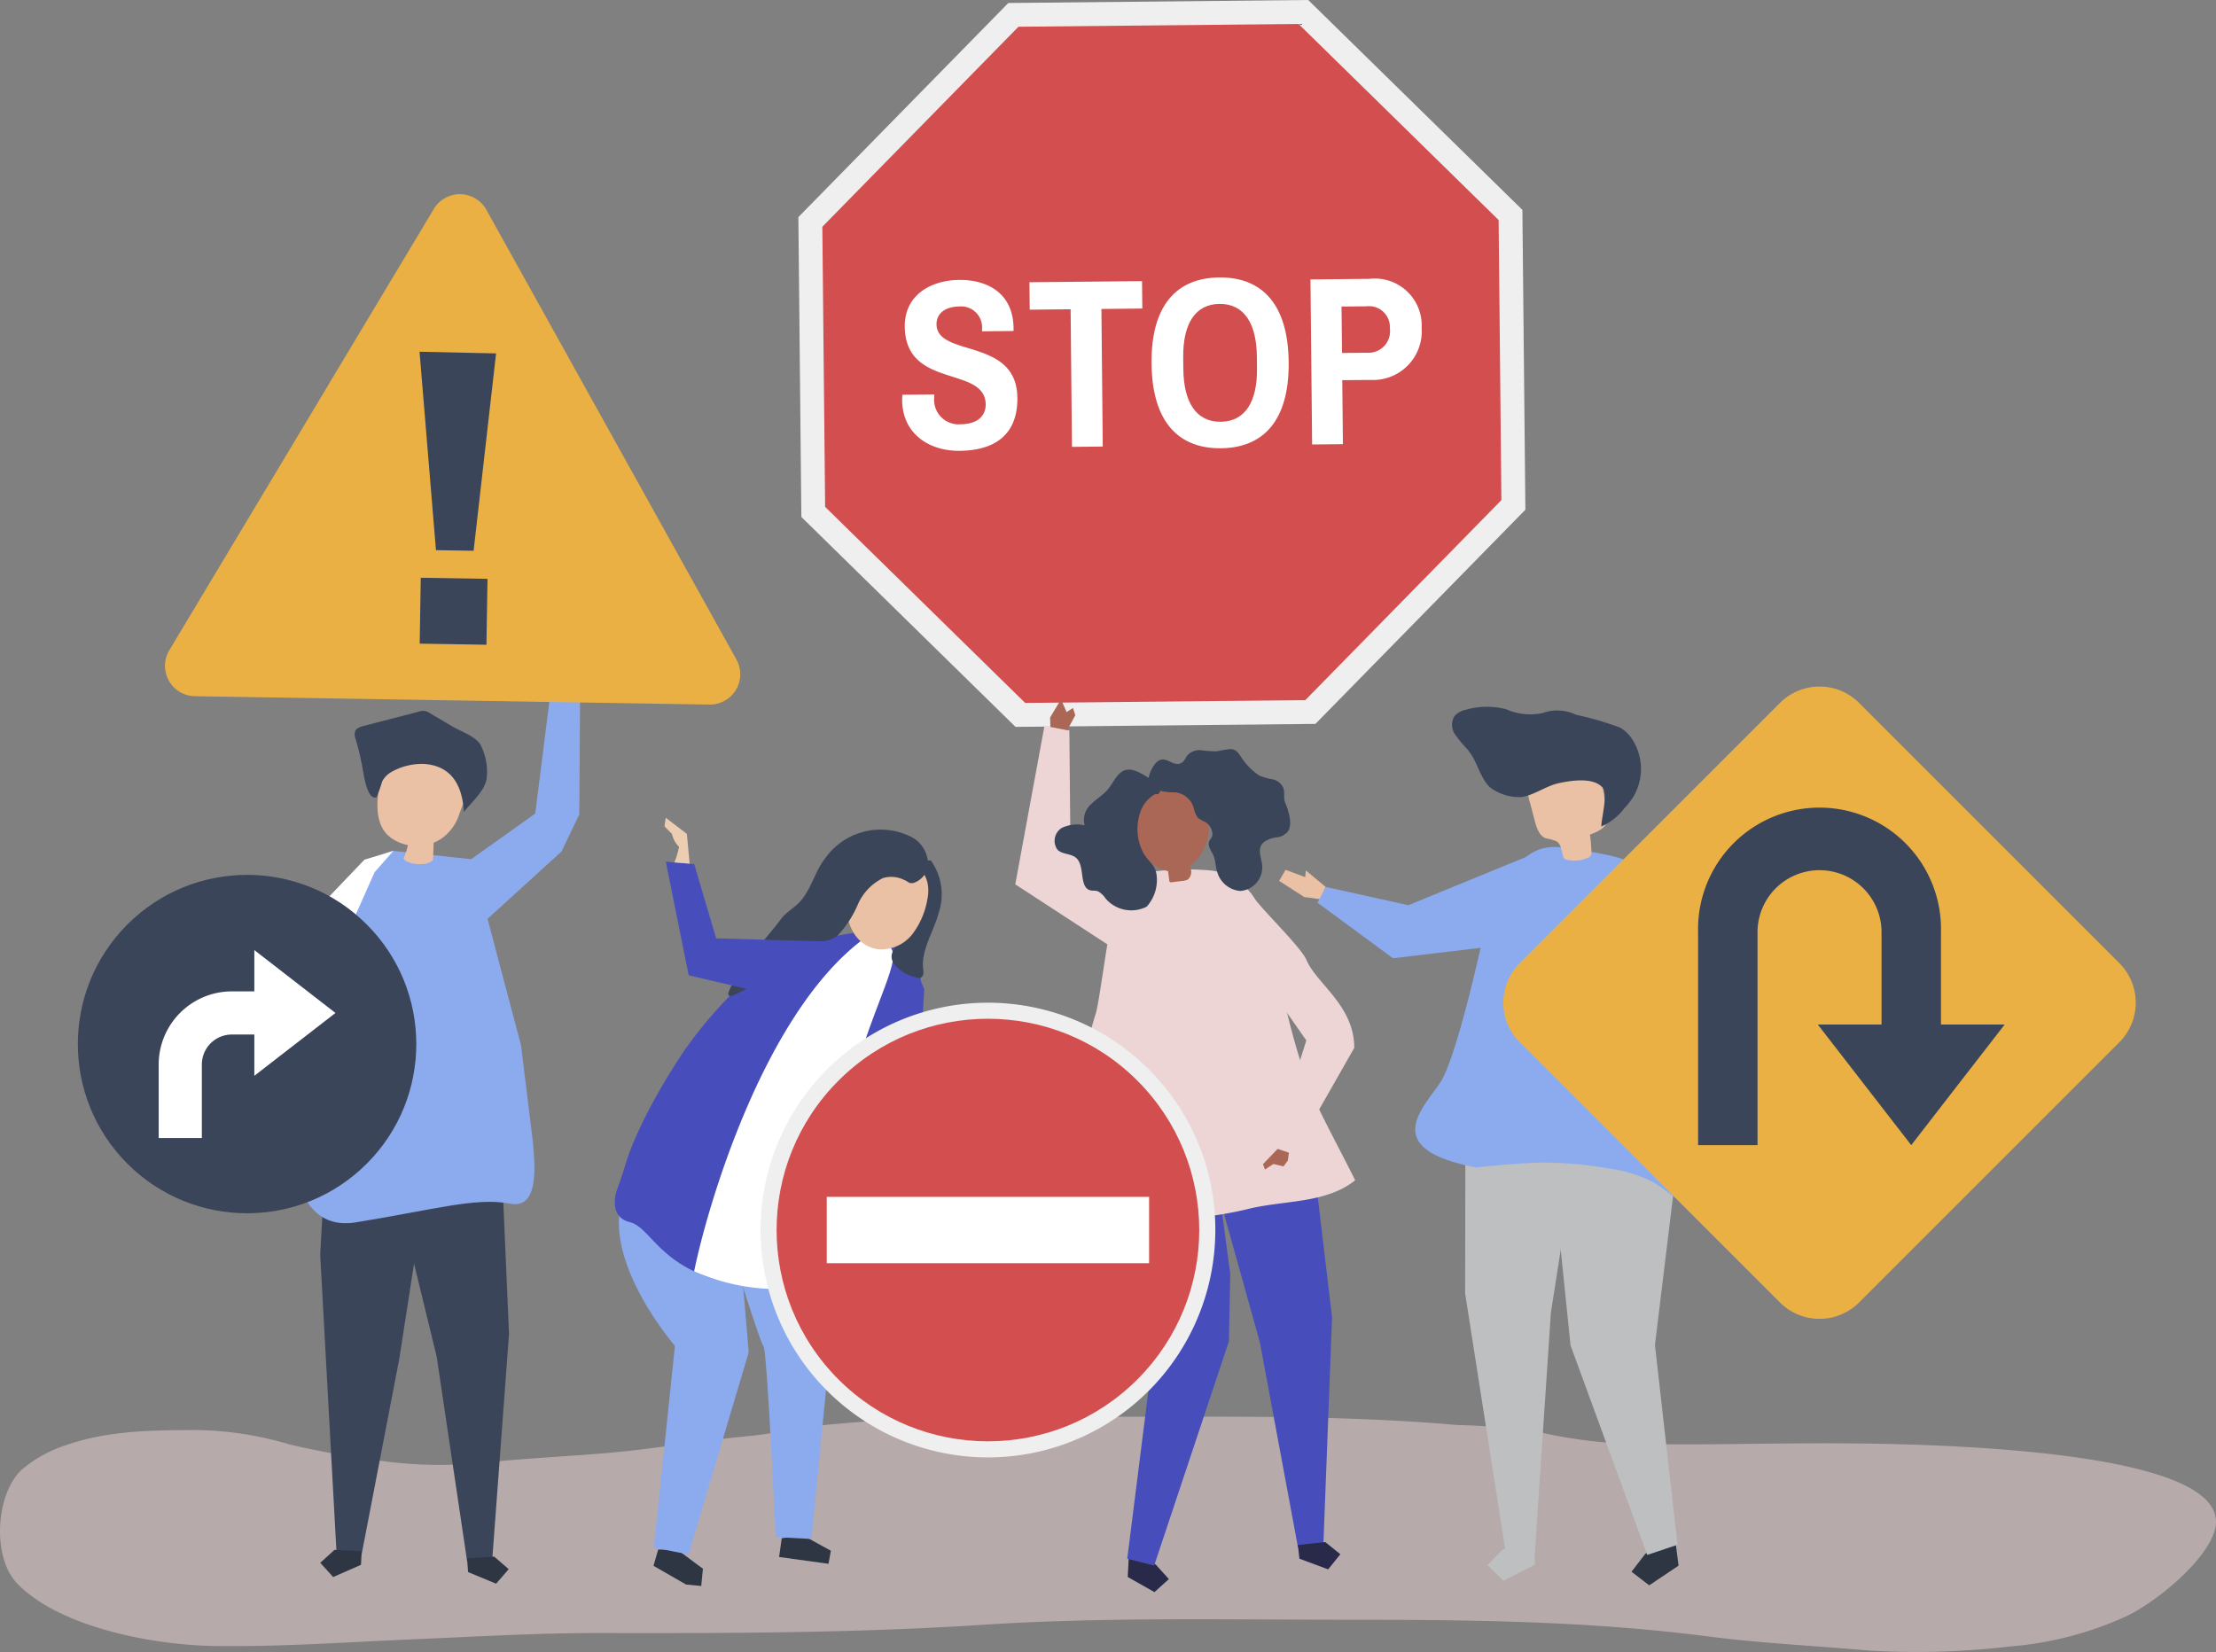 <svg xmlns="http://www.w3.org/2000/svg" width="166" height="123.797" viewBox="0 0 166 123.797">
  <rect x="0" y="0" width="166" height="123.797" fill="#808080" stroke="none"/>
  <g id="Group_111" data-name="Group 111" transform="translate(-61 -32.611)">
    <path id="Path_74" data-name="Path 74" d="M137.157,668.11a139.6,139.6,0,0,0-14.575.65c-1.83.2-3.621.631-5.455.805-3.663.349-7.261,1-10.937,1.3-2.96.242-5.933.385-8.885.692a32.276,32.276,0,0,1-8.577-.254,58.848,58.848,0,0,1-6.074-1.116,25.584,25.584,0,0,0-6.995-1.069c-3.322.023-6.557.026-9.737,1.143a9.66,9.66,0,0,0-3.33,1.86c-1.94,1.884-2.2,6.585-.266,8.539,3.263,3.289,10.226,4.579,14.8,4.64,5.011.067,9.88-.294,14.9-.505,4.664-.2,9.315-.477,13.986-.467,9.54.02,19.082,0,28.605-.617,8.947-.58,17.917-.381,26.884-.381,9.2,0,18.328.07,27.457,1.253,3.978.516,8.03.7,12.027,1.057a60.157,60.157,0,0,0,10.586-.305,25.915,25.915,0,0,0,8.689-2.255c2.153-1,5.992-4.093,6.652-6.472,1.851-6.669-26.089-6.509-30.379-6.494-4.8.017-9.636.17-14.431-.007a35.038,35.038,0,0,1-5.973-.875,48.531,48.531,0,0,0-5.925-.486c-8.292-.73-16.6-.624-24.923-.624C142.574,668.125,139.865,668.1,137.157,668.11Z" transform="translate(0 -529.368)" fill="#eed5d5" opacity="0.5"/>
    <g id="Group_91" data-name="Group 91" transform="translate(90.553 121.267)">
      <path id="Path_75" data-name="Path 75" d="M246.115,564.846l.428,9.937-1.256,16.9-1.879.134-2.283-15.346-3.159-12.986Z" transform="translate(-237.966 -563.481)" fill="#3b455a"/>
      <path id="Path_76" data-name="Path 76" d="M270.595,732.085l2.1.872.944-1.088-1.088-.944-2.032.144Z" transform="translate(-265.085 -702.961)" fill="#2e3644"/>
    </g>
    <g id="Group_92" data-name="Group 92" transform="translate(84.986 118.343)">
      <path id="Path_77" data-name="Path 77" d="M205.042,546.743l-.412,7.511,1.224,22.334,1.882.094,2.82-14.648,2.487-16.064Z" transform="translate(-204.63 -545.97)" fill="#3b455a"/>
      <path id="Path_78" data-name="Path 78" d="M207.7,729.04l-2.086.916-.967-1.068,1.068-.967,2.035.1Z" transform="translate(-204.643 -697.535)" fill="#2e3644"/>
    </g>
    <g id="Group_93" data-name="Group 93" transform="translate(83.286 96.358)">
      <path id="Path_79" data-name="Path 79" d="M207.5,414.956l-5.872-.629s-3.267.349-5.483,8.107c-1.233,4.316-1.609,11.116-1.7,16.3.139.74.944,3.979,4.351,3.429,5.851-.944,8.964-1.887,11.512-1.415,2.17.472,1.987-2.516,1.748-4.8l-.865-7.055Z" transform="translate(-194.447 -414.327)" fill="#8cabef"/>
    </g>
    <path id="Path_80" data-name="Path 80" d="M236.233,372.1a11.021,11.021,0,0,0-4.485-.325,1.239,1.239,0,0,0-.849.457,1.3,1.3,0,0,0-.138.358c-.374,1.39-.848,3.45.067,4.731a2.289,2.289,0,0,0,.661.6,3.25,3.25,0,0,0,1.095.43,5.878,5.878,0,0,1-.331,1.009c.339.511,1.919.572,2.212.082l.049-1.271a3.127,3.127,0,0,0,.553-.287A3.572,3.572,0,0,0,236.444,376c.282-.823.678-1.6.935-2.443a1.182,1.182,0,0,0,.007-.93,1.26,1.26,0,0,0-.872-.468Z" transform="translate(-141.027 -282.424)" fill="#eac1a4"/>
    <path id="Path_81" data-name="Path 81" d="M222.806,356.144a4.615,4.615,0,0,1,2.517-.623c2.08.151,2.841,1.678,2.952,3.59.573-.728,1.648-1.644,1.713-2.581a4.384,4.384,0,0,0-.483-2.475c-.4-.62-1.43-.96-2.041-1.319l-1.729-1.016a.874.874,0,0,0-.866-.111l-4.086,1.056c-.262.068-.56.166-.656.419a.859.859,0,0,0,.011.486,20.1,20.1,0,0,1,.525,2.146c.083.416.331,2.549,1.068,2.3a9.583,9.583,0,0,0,.417-1.168A1.694,1.694,0,0,1,222.806,356.144Z" transform="translate(-132.526 -265.672)" fill="#3b455a"/>
    <path id="Path_82" data-name="Path 82" d="M184.738,414.327l-2.17.661-7.926,8.3-.472,2.737,3.789,6.256,1.023-2.293-1.6-4.624,2.548-1.793,3.4-7.643Z" transform="translate(-94.27 -317.969)" fill="#fff"/>
    <g id="Group_95" data-name="Group 95" transform="translate(120.806 32.611)">
      <path id="Path_83" data-name="Path 83" d="M457.31,32.611l-22.465.224L419.118,48.878l.224,22.465L435.386,87.07l22.465-.224L473.578,70.8l-.224-22.465Z" transform="translate(-419.118 -32.611)" fill="#efefef"/>
      <path id="Path_84" data-name="Path 84" d="M480.526,58.048,465.54,43.358l-20.984.209-14.69,14.986.209,20.984,14.986,14.69,20.984-.209,14.69-14.986Z" transform="translate(-428.071 -41.563)" fill="#d34e4e"/>
      <g id="Group_94" data-name="Group 94" transform="translate(7.771 20.787)">
        <path id="Path_85" data-name="Path 85" d="M474,161.849l0,.216-2.361.024v-.162a1.572,1.572,0,0,0-1.693-1.7c-1.117.011-1.725.576-1.717,1.333.025,2.505,6.012.967,6.058,5.51.028,2.83-1.763,3.947-4.323,3.973-2.271.023-4.285-1.255-4.31-3.8,0-.144.015-.307.014-.4l2.4-.024c0,.036-.016.2-.015.288a1.832,1.832,0,0,0,2,1.945c1.388-.014,1.867-.758,1.86-1.479-.029-2.938-6.014-1.13-6.061-5.834-.023-2.343,1.912-3.48,4.093-3.5C472.141,158.227,473.973,159.308,474,161.849Z" transform="translate(-465.652 -158.054)" fill="#fff"/>
        <path id="Path_86" data-name="Path 86" d="M531.22,160.783l-3.064.031.1,10.31-2.307.023-.1-10.31-3.064.031-.021-2.055,8.435-.084Z" transform="translate(-513.226 -158.454)" fill="#fff"/>
        <path id="Path_87" data-name="Path 87" d="M587.8,163.432c.044,4.362-1.883,6.418-5.073,6.45s-5.157-1.985-5.2-6.347,1.883-6.418,5.073-6.45S587.757,159.071,587.8,163.432Zm-7.9-.372.009.9c.025,2.469.959,3.956,2.8,3.938s2.743-1.523,2.718-3.993l-.009-.9c-.025-2.469-.959-3.956-2.8-3.938S579.876,160.591,579.9,163.061Z" transform="translate(-558.842 -157.085)" fill="#fff"/>
        <path id="Path_88" data-name="Path 88" d="M651.206,165.3l.048,4.794-2.307.023-.123-12.365,4.416-.044a3.51,3.51,0,0,1,3.912,3.674,3.647,3.647,0,0,1-3.837,3.9Zm-.055-5.515.035,3.479,1.874-.019a1.619,1.619,0,0,0,1.712-1.838,1.564,1.564,0,0,0-1.747-1.641Z" transform="translate(-618.234 -157.604)" fill="#fff"/>
      </g>
    </g>
    <path id="Path_89" data-name="Path 89" d="M796.224,722.128l.151,1.173-2.2,1.475-1.324-1.022,1.022-1.324,2.2-1.475Z" transform="translate(-609.634 -573.389)" fill="#2e3644"/>
    <g id="Group_96" data-name="Group 96" transform="translate(177.123 112.729)">
      <path id="Path_90" data-name="Path 90" d="M765.882,547.969l-1.693-14.96,2.037-16.748-.458-3.563-9.1-.346-.328,5.8,1.527,14.88,5.746,15.7Z" transform="translate(-756.341 -512.353)" fill="#bdbfc1"/>
    </g>
    <g id="Group_97" data-name="Group 97" transform="translate(170.752 112.954)">
      <path id="Path_91" data-name="Path 91" d="M718.213,515.152l-.024,15.1,3.039,19.434,2.187-.022,1.2-17.972,2.814-17.988Z" transform="translate(-718.189 -513.701)" fill="#bdbfc1"/>
      <path id="Path_92" data-name="Path 92" d="M731.765,728.656l-2.353,1.206-1.194-1.171,1.171-1.194,2.365-.024Z" transform="translate(-726.543 -691.773)" fill="#bdbfc1"/>
    </g>
    <g id="Group_98" data-name="Group 98" transform="translate(167.017 96.076)">
      <path id="Path_93" data-name="Path 93" d="M716.756,436.1c-.021-.654-.057-1.2-.062-1.4-.047-1.755-.2-3.506-.423-5.249-.2-1.561-.445-5.438-.713-6.99a33.179,33.179,0,0,0-1.545-5.668c-1.382-2.956-.955-3.229-7.023-4.106-2.66-.385-3.288,1.273-5.463,3.179-.214.188-.2,1.307-.252,1.6-.088.522-.181,1.043-.289,1.562-.085.408-.178.814-.283,1.218h0s-1.826,8.307-3.033,10.071-3.7,4.231.471,5.737a14.933,14.933,0,0,0,2.253.588s3.412-.379,5.166-.366a29.789,29.789,0,0,1,4.827.45,10.388,10.388,0,0,1,3.1.932c.907.474,1.561,1.17,2.481,1.661a.48.48,0,0,0,.282.081C716.775,439.335,716.8,437.479,716.756,436.1Z" transform="translate(-695.823 -412.638)" fill="#8cabef"/>
    </g>
    <g id="Group_99" data-name="Group 99" transform="translate(169.768 85.564)">
      <path id="Path_94" data-name="Path 94" d="M749.123,381.667a2.5,2.5,0,0,0,1.783-.09.394.394,0,0,0,.252-.369,10.2,10.2,0,0,0-.11-1.368c.565-.2,1.219-.5,1.317-1.088a1.691,1.691,0,0,0-.033-.563l-.4-2.307a2.063,2.063,0,0,0-.24-.768,1.732,1.732,0,0,0-1.213-.656,4.214,4.214,0,0,0-3.412.831,1.847,1.847,0,0,0-.576.76,2.5,2.5,0,0,0,.084,1.462l.349,1.329c.134.509.327,1.088.818,1.279a4.353,4.353,0,0,1,.8.222C748.963,380.605,748.906,381.224,749.123,381.667Z" transform="translate(-740.714 -370.265)" fill="#eac1a4"/>
      <path id="Path_95" data-name="Path 95" d="M713.832,353.425a4.991,4.991,0,0,0-.384-.551,9.715,9.715,0,0,1-.927-1.117,1.26,1.26,0,0,1-.037-1.369,1.5,1.5,0,0,1,.8-.461,5.81,5.81,0,0,1,3.055-.056,4.41,4.41,0,0,0,2.761.286,3.226,3.226,0,0,1,2.491.136,23.2,23.2,0,0,1,3.306.962,2.716,2.716,0,0,1,.931.918,4.1,4.1,0,0,1,.011,4.331,5.855,5.855,0,0,1-.637.8,4.388,4.388,0,0,1-1.715,1.357c-.016-.591.523-2.454.069-2.939-.72-.769-2.349-.5-3.242-.311-.975.206-1.843.9-2.809,1.044a3.642,3.642,0,0,1-2.174-.594C714.6,355.419,714.259,354.126,713.832,353.425Z" transform="translate(-712.296 -349.693)" fill="#3b455a"/>
    </g>
    <path id="Path_96" data-name="Path 96" d="M792.856,419.775l3.786,3.318,4.224,8.877-5.335,6.347-.918-3.549Z" transform="translate(-609.634 -322.507)" fill="#7fc5a3"/>
    <path id="Path_97" data-name="Path 97" d="M636.644,424.886l-1.88-1.211.482-.826,1.471.544.047-.5,1.483,1.232-.386.927Z" transform="translate(-477.944 -325.068)" fill="#eac1a4"/>
    <path id="Path_98" data-name="Path 98" d="M668.61,414.627,658.8,418.65l-6.194-1.37L652,418.464l5.649,4.159,7.786-.927Z" transform="translate(-492.301 -318.219)" fill="#8cabef"/>
    <path id="Path_99" data-name="Path 99" d="M566.912,728.8l-.053,1.027,2,1.132,1.08-.974-.974-1.08-2-1.132Z" transform="translate(-421.38 -579.066)" fill="#292949"/>
    <path id="Path_100" data-name="Path 100" d="M556.608,542.815l-.16,3.119,3.463,13.727-1.762,13.98,2.016.512,5.6-16.8.1-5.054-1.39-10.391Z" transform="translate(-412.707 -424.247)" fill="#474ebb"/>
    <path id="Path_101" data-name="Path 101" d="M608.787,543.97,610.338,557l-.653,17.088-1.891.2-2.861-15.4-4.254-15.246Z" transform="translate(-449.553 -425.696)" fill="#474ebb"/>
    <path id="Path_102" data-name="Path 102" d="M643.311,725.7l2.154.8.913-1.132-1.132-.913-2.045.219Z" transform="translate(-484.973 -576.311)" fill="#292949"/>
    <g id="Group_100" data-name="Group 100" transform="translate(141.153 97.727)">
      <path id="Path_103" data-name="Path 103" d="M559.8,440.9c-1.947-3.965-2.725-8.313-3.745-12.589a11.58,11.58,0,0,0-1.316-3.642,4.449,4.449,0,0,0-3.152-2.03,19.862,19.862,0,0,0-4.905.142c-.951,2.971-1.57,1.285-2.687,4.2-.231.6-.888,5.833-1.132,6.432h0s-2.566,8.035-1.745,14.389c.008.063.015.124.022.186.166.028.324.057.473.087a31.9,31.9,0,0,0,6.735.661,26.264,26.264,0,0,0,5.958-.751c2.666-.659,5.831-.39,8.011-2.147C561.677,444.538,560.437,442.2,559.8,440.9Z" transform="translate(-540.954 -422.527)" fill="#eed5d5"/>
    </g>
    <g id="Group_101" data-name="Group 101" transform="translate(137.054 86.978)">
      <path id="Path_104" data-name="Path 104" d="M516.407,370.048l2.19-11.889,1.861.36.085,8.972Z" transform="translate(-516.407 -358.158)" fill="#eed5d5"/>
    </g>
    <path id="Path_105" data-name="Path 105" d="M516.407,413.32l10.868,7.082-1.544-7.248-6.677-3.048Z" transform="translate(-379.354 -314.453)" fill="#eed5d5"/>
    <path id="Path_106" data-name="Path 106" d="M575.235,385.732c-1.41-2.126-5.042-2.01-5.095.921a5.584,5.584,0,0,0,.466,2.576,2.789,2.789,0,0,0,1.989,1.582l.015,0,.086.675a.153.153,0,0,0,.211.158l.807-.1a.883.883,0,0,0,.385-.107.745.745,0,0,0,.205-.8c-.016-.068-.035-.137-.055-.205A3.717,3.717,0,0,0,575.235,385.732Z" transform="translate(-424.112 -292.937)" fill="#aa6755"/>
    <g id="Group_102" data-name="Group 102" transform="translate(139.988 88.733)">
      <path id="Path_107" data-name="Path 107" d="M539.339,377.892c-.638.147-.921.932-1.357,1.457-.362.437-.86.71-1.256,1.11a1.585,1.585,0,0,0-.487,1.582,2.639,2.639,0,0,0-1.716.2,1.143,1.143,0,0,0-.326,1.617c.382.4,1.052.271,1.446.661.622.618.187,2.127.989,2.383.193.062.4.013.594.079a1.516,1.516,0,0,1,.568.523,2.531,2.531,0,0,0,3.1.631,2.992,2.992,0,0,0,.754-2.212c-.061-.981-.646-1.1-1.046-1.89a3.831,3.831,0,0,1-.234-2.833,2.445,2.445,0,0,1,1.093-1.461c.217-.11.219.106.4-.168a1.213,1.213,0,0,0,.095-.606C541.164,378.72,540.178,377.7,539.339,377.892Z" transform="translate(-533.98 -376.331)" fill="#3b455a"/>
      <path id="Path_108" data-name="Path 108" d="M580.861,368.837a7.355,7.355,0,0,1,1.024-.167c.521.02.675.492.958.844a4.643,4.643,0,0,0,1.178,1.136,4.521,4.521,0,0,0,.992.283,1.135,1.135,0,0,1,.81.63c.124.33.019.711.115,1.051a5.043,5.043,0,0,1,.38,1.278,1.627,1.627,0,0,1-.081.846,1.172,1.172,0,0,1-.868.541,2.122,2.122,0,0,0-.976.342c-.591.5-.194,1.135-.148,1.784A1.777,1.777,0,0,1,582.6,379.3a1.964,1.964,0,0,1-1.716-1.392c-.134-.385-.122-.8-.26-1.182s-.538-.8-.321-1.217a2.864,2.864,0,0,0,.183-.29.579.579,0,0,0,.018-.284,1.13,1.13,0,0,0-.514-.8,2.34,2.34,0,0,1-.582-.336,1.953,1.953,0,0,1-.3-.752,1.631,1.631,0,0,0-1.383-1.137,4.359,4.359,0,0,1-1.128-.119c-.059-.019-.963-.348-.93-.213a1.45,1.45,0,0,1,.058-.712,2.858,2.858,0,0,1,.466-1.057c.764-.958,1.332.348,2.057-.137.175-.117.25-.349.381-.521a1.228,1.228,0,0,1,1.066-.394A8.005,8.005,0,0,0,580.861,368.837Z" transform="translate(-568.682 -368.67)" fill="#3b455a"/>
    </g>
    <g id="Group_103" data-name="Group 103" transform="translate(153.963 99.491)">
      <path id="Path_109" data-name="Path 109" d="M618.619,438.127a8.958,8.958,0,0,0,1.611,2.706l2.322,3.325-2.518,7.981,1.572.54,4.538-7.963c0-3.181-2.844-4.811-3.589-6.6-.388-.93-3.369-3.805-3.923-4.649-.817-1.241.294.856-.7,1.865C617.091,436.181,618.456,437.409,618.619,438.127Z" transform="translate(-617.659 -433.088)" fill="#eed5d5"/>
    </g>
    <path id="Path_110" data-name="Path 110" d="M629.377,548.9l-.324.437-.758-.181-.63.417-.15-.406,1.1-1.143.844.288Z" transform="translate(-471.906 -429.338)" fill="#aa6755"/>
    <path id="Path_111" data-name="Path 111" d="M532.037,347.713l.815-1.359.421.953.473-.307.178.539-.6,1.12-1.266-.245Z" transform="translate(-392.373 -261.347)" fill="#aa6755"/>
    <path id="Path_112" data-name="Path 112" d="M412.276,721.465l2.081,1.144-.181.977-3.7-.508.2-1.407Z" transform="translate(-291.115 -573.815)" fill="#2e3644"/>
    <path id="Path_113" data-name="Path 113" d="M355.915,727.794l-1.447-.018L354.114,729l.037.01h-.009l2.411,1.386,1.139.111.127-1.3-.31-.221Z" transform="translate(-244.163 -579.072)" fill="#2e3644"/>
    <path id="Path_114" data-name="Path 114" d="M347.452,573.369c.232-.024.867,8.3.867,8.3l-4.505,15.136-2.6-.511,1.583-15.112s-5.5-6.342-3.916-11.078C341.275,571.268,347.452,573.369,347.452,573.369Z" transform="translate(-231.237 -447.734)" fill="#8cabef"/>
    <path id="Path_115" data-name="Path 115" d="M395.329,590.06l.526,7.426-1.45,14.78-2.674-.137s-.644-14-.909-14.285-2.542-7.631-2.542-7.631Z" transform="translate(-272.624 -464.354)" fill="#8cabef"/>
    <g id="Group_104" data-name="Group 104" transform="translate(107.056 102.454)">
      <path id="Path_116" data-name="Path 116" d="M348.914,477.472c-8.492-.156-9.115-4.441-10.985-4.908s-.895-2.694-.895-2.694.354-.993.505-1.513c1.091-3.739,4.365-8.538,4.366-8.54a32.2,32.2,0,0,1,4.636-5.326,15.61,15.61,0,0,1,8.622-3.659c6.423,2.008,4.156,5.028,4.229,5.822a20.008,20.008,0,0,0-4.771,7.952,18.578,18.578,0,0,0-.721,7.958c.141,1.109.3,2.071.464,2.909C354.4,476.566,353.345,477.543,348.914,477.472Z" transform="translate(-336.78 -450.832)" fill="#474ebb"/>
      <path id="Path_117" data-name="Path 117" d="M384.817,453.767a1.741,1.741,0,0,1,2.315.579c1.075,1.653-5,9.11-4.856,25.057a15.69,15.69,0,0,1-9.926-.9C373.31,473.761,377.459,459.472,384.817,453.767Z" transform="translate(-366.409 -453.091)" fill="#fff"/>
    </g>
    <path id="Path_118" data-name="Path 118" d="M479.957,586.621l1.662,1.541.69-.681-.9-1.307.476-.171-1.583-1.146-.813.612Z" transform="translate(-348.597 -460.02)" fill="#ebceb1"/>
    <path id="Path_119" data-name="Path 119" d="M455.255,468.256l.58,1.345-.554,9.89s2.927,8.466,2.848,8.466-1.978.633-1.978.633l-4.272-8.545v-5.222Z" transform="translate(-325.602 -362.892)" fill="#474ebb"/>
    <path id="Path_120" data-name="Path 120" d="M461.735,419.613a2.911,2.911,0,0,1,1.1,2.694c-.119.453-.446.756-.554,1.245-.218.964-1.894,1.674-1.189,2.792a2.934,2.934,0,0,0,1.713,1.021.5.5,0,0,0,.242.034.351.351,0,0,0,.247-.293,1.417,1.417,0,0,0-.015-.405c-.148-1.411.808-2.824,1.161-4.158a4.361,4.361,0,0,0-.588-3.957c-.787.073-1.106-.079-1.611.529Z" transform="translate(-333.13 -321.518)" fill="#3b455a"/>
    <path id="Path_121" data-name="Path 121" d="M443.163,424.323a2.974,2.974,0,0,0,2.446-1.168,5.955,5.955,0,0,0,1.1-2.565c.647-3.059-3.1-4.049-5.074-2.177C439.915,420.043,440.44,424.109,443.163,424.323Z" transform="translate(-316.243 -320.583)" fill="#eac1a4"/>
    <path id="Path_122" data-name="Path 122" d="M394.384,413.175a2.648,2.648,0,0,0,1.441-.41,8.019,8.019,0,0,0,1.589-2.437,3.96,3.96,0,0,1,1.861-1.922,2.158,2.158,0,0,1,1.59.144c.362.145.319.287.7.221a1.682,1.682,0,0,0,.841-.643,1.617,1.617,0,0,0,.146-1.389,2.267,2.267,0,0,0-1.3-1.481,5.076,5.076,0,0,0-6.279,1.626c-.779.966-1.058,2.289-1.84,3.2-.483.565-1.084.825-1.546,1.449-1.2,1.62-3.164,3.51-3.871,5.408a.284.284,0,0,0-.018.218c.066.138.272.09.408.022l2.392-1.194a3.769,3.769,0,0,0,.889-.552c.642-.589.865-1.606,1.644-2A3.5,3.5,0,0,1,394.384,413.175Z" transform="translate(-272.128 -310.009)" fill="#3b455a"/>
    <g id="Group_105" data-name="Group 105" transform="translate(110.877 97.163)">
      <path id="Path_123" data-name="Path 123" d="M367.781,429.17l-6.409-1.5-1.713-8.517,2.128.186,1.642,5.562,8.308.237.475.633Z" transform="translate(-359.66 -419.15)" fill="#474ebb"/>
    </g>
    <path id="Path_124" data-name="Path 124" d="M360.952,402.91l-.21-2.233-1.582-1.21-.093.651.558.558a1.993,1.993,0,0,0,.535.977,7.485,7.485,0,0,1-.349,1.163Z" transform="translate(-248.29 -305.591)" fill="#ebceb1"/>
    <g id="Group_106" data-name="Group 106" transform="translate(173.614 84.048)">
      <path id="Path_125" data-name="Path 125" d="M781.476,361.335l-19.493-19.493a4.193,4.193,0,0,0-5.93,0l-19.494,19.493a4.193,4.193,0,0,0,0,5.93l19.494,19.493a4.193,4.193,0,0,0,5.93,0l19.493-19.493A4.193,4.193,0,0,0,781.476,361.335Z" transform="translate(-735.331 -340.614)" fill="#ebb044"/>
      <path id="Path_126" data-name="Path 126" d="M840.887,412.355v-6.917a9.1,9.1,0,1,0-18.194,0v15.956h4.452V405.438a4.645,4.645,0,0,1,9.29,0v6.917h-4.776l7,9.038,7-9.038Z" transform="translate(-808.103 -387.034)" fill="#3b455a"/>
    </g>
    <g id="Group_107" data-name="Group 107" transform="translate(112.618 102.38)">
      <path id="Path_127" data-name="Path 127" d="M431.227,487.437a17.033,17.033,0,1,0,4.989,12.044A16.922,16.922,0,0,0,431.227,487.437Z" transform="translate(-396.795 -477.094)" fill="#efefef"/>
      <circle id="Ellipse_1" data-name="Ellipse 1" cx="15.83" cy="15.83" r="15.83" transform="translate(0 22.387) rotate(-45)" fill="#d34e4e"/>
      <rect id="Rectangle_1" data-name="Rectangle 1" width="24.145" height="4.969" transform="translate(10.315 19.903)" fill="#fff"/>
    </g>
    <path id="Path_128" data-name="Path 128" d="M310.143,306.725l.552-2.653-1.066-.961-.808.955-.225,1.08-.684.128.335,1.853Z" transform="translate(-205.678 -225.327)" fill="#aa6755"/>
    <path id="Path_129" data-name="Path 129" d="M272.1,340.364l4.84-3.447,1.477-11.764,1.9-.4-.08,12.229-1.331,2.775-5.7,5.19Z" transform="translate(-175.842 -243.353)" fill="#8cabef"/>
    <g id="Group_108" data-name="Group 108" transform="translate(61.58 92.905)">
      <circle id="Ellipse_2" data-name="Ellipse 2" cx="12.677" cy="12.677" r="12.677" transform="translate(0 17.929) rotate(-45)" fill="#3b455a"/>
      <path id="Path_130" data-name="Path 130" d="M145.422,463.557l-6.079-4.71v3.093h-1.686a5.485,5.485,0,0,0-5.479,5.479v5.509h3.233v-5.509a2.248,2.248,0,0,1,2.246-2.246h1.686v3.093Z" transform="translate(-120.871 -447.959)" fill="#fff"/>
    </g>
    <g id="Group_110" data-name="Group 110" transform="translate(73.357 47.162)">
      <path id="Path_131" data-name="Path 131" d="M177.8,154.6,159.07,120.91a2.272,2.272,0,0,0-3.935-.064L135.319,153.91a2.272,2.272,0,0,0,1.912,3.44l38.542.628A2.272,2.272,0,0,0,177.8,154.6Z" transform="translate(-134.993 -119.742)" fill="#ebb044"/>
      <g id="Group_109" data-name="Group 109" transform="translate(19.067 11.802)">
        <path id="Path_132" data-name="Path 132" d="M250.4,205.277l-1.23-14.866,5.734.124-1.683,14.788Zm-1.138,2.067,5,.082-.08,4.937-5-.082Z" transform="translate(-249.167 -190.411)" fill="#3b455a"/>
      </g>
    </g>
  </g>
</svg>
